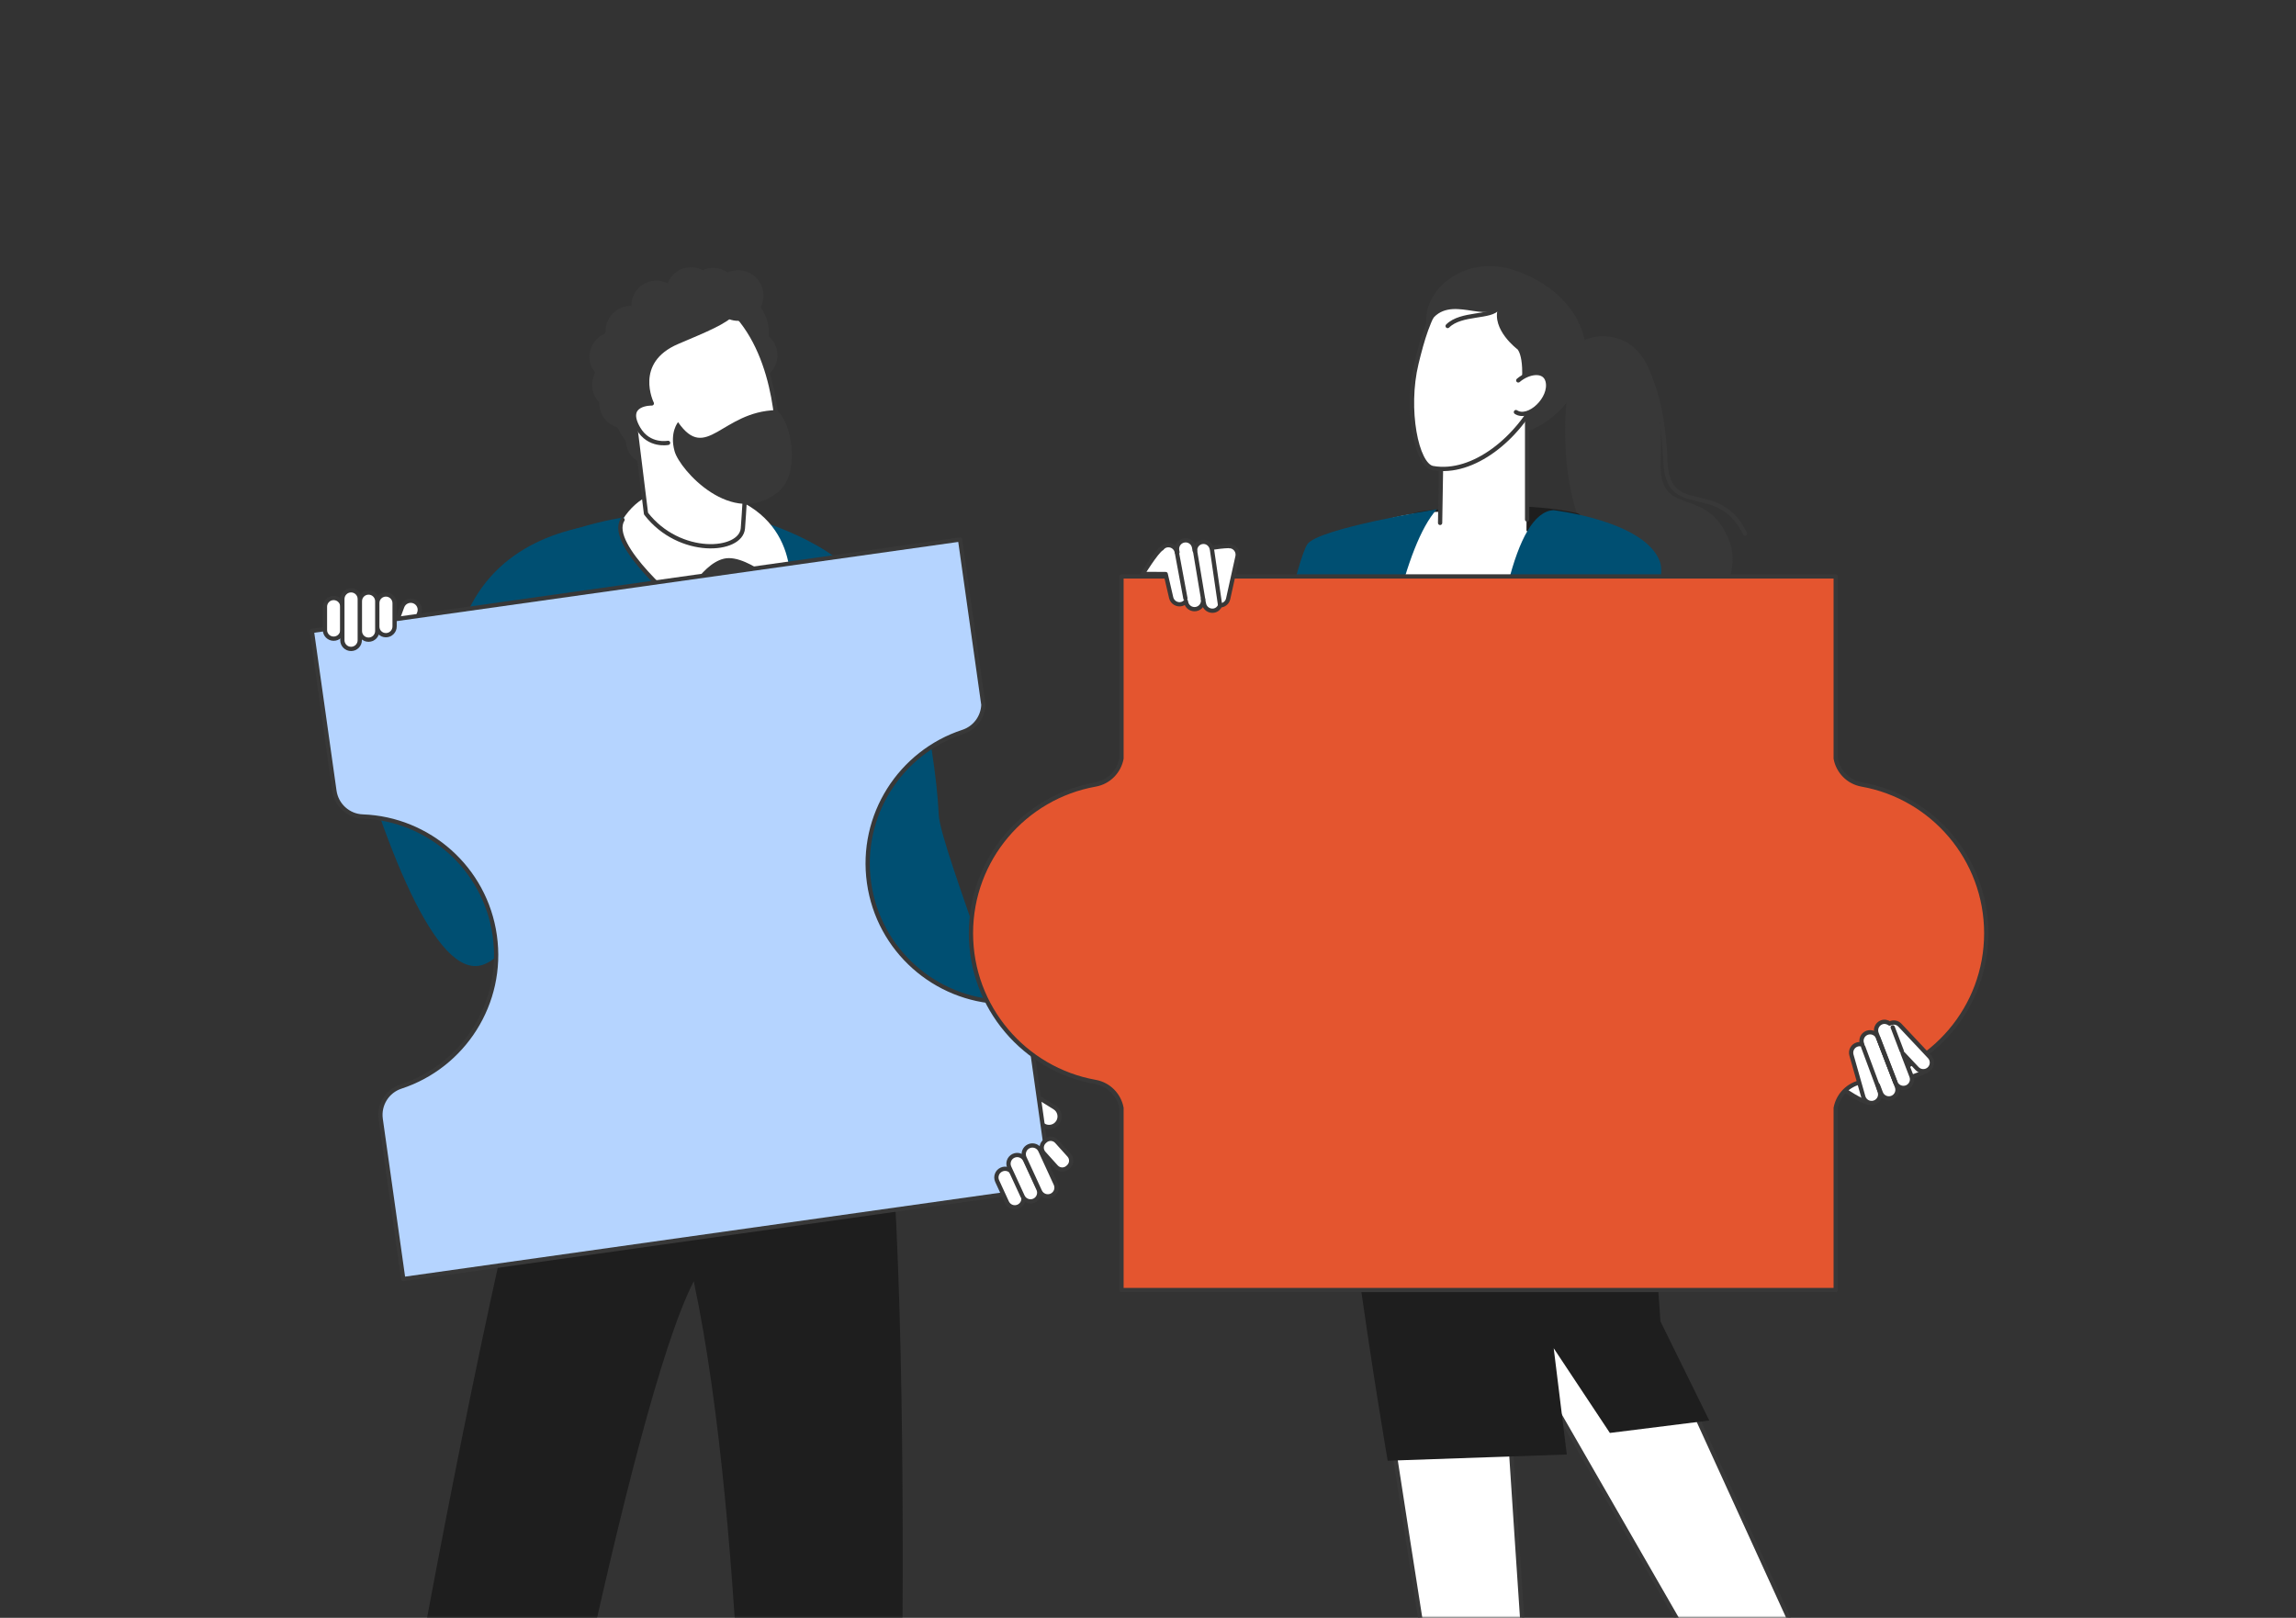<svg width="508" height="358" viewBox="0 0 508 358" fill="none" xmlns="http://www.w3.org/2000/svg">
<rect x="0" y="0" width="508" height="358" fill="#333333" stroke="none"/>
<mask id="mask0_1855_4040" style="mask-type:alpha" maskUnits="userSpaceOnUse" x="0" y="0" width="508" height="358">
<rect width="508" height="358" fill="#D9D9D9"/>
</mask>
<g mask="url(#mask0_1855_4040)">
<path d="M131.381 87.153C130.763 85.558 130.946 83.864 131.702 82.469C131.342 82.026 131.026 81.54 130.808 80.979C129.727 78.192 131.041 75.086 133.733 73.868C133.816 73.703 133.913 73.547 134.004 73.386C133.963 71.103 135.309 68.933 137.562 68.059C138.256 67.79 138.97 67.676 139.672 67.687C139.677 65.446 141.022 63.333 143.237 62.474C144.754 61.886 146.362 62.017 147.717 62.679C148.271 61.277 149.371 60.096 150.887 59.508C152.461 58.897 154.131 59.067 155.515 59.796C155.602 59.757 155.677 59.703 155.767 59.668C158.652 58.549 161.898 59.981 163.017 62.866C163.138 63.179 163.216 63.497 163.279 63.816C168.423 66.317 170.413 70.716 170.115 74.422C170.763 74.995 171.304 75.708 171.638 76.571C172.757 79.457 171.325 82.703 168.44 83.822C167.012 84.375 165.497 84.3 164.194 83.737C159.595 89.241 153.951 96.566 154.658 99.992C155.625 104.669 148.524 109.977 143.211 103.848C142.843 103.423 142.525 103.006 142.176 102.584C140.691 102.057 139.427 100.935 138.813 99.35C138.597 98.794 138.504 98.225 138.47 97.66C137.77 96.613 137.141 95.582 136.564 94.563C134.98 94.077 133.617 92.919 132.972 91.254C132.689 90.526 132.572 89.775 132.596 89.041C132.083 88.515 131.664 87.882 131.381 87.153Z" fill="#383838"/>
<path d="M167.261 122.287L165.968 131.665C165.968 131.665 178.218 161.64 181.792 228.709L171.976 241.214L163.841 228.573C163.841 228.573 167.933 203.271 165.006 178.378C162.08 153.484 161.943 132.221 161.943 132.221L154.738 125.347C154.738 125.347 160.098 120.048 167.261 122.287Z" fill="#383838"/>
<path d="M132.138 205.808C115.127 229.446 81.453 430.837 81.453 430.837L115.862 436.992C115.862 436.992 139.117 311.396 153.497 283.521C165.506 340.176 165.158 436.246 165.158 436.246L198.465 430.146C198.465 430.146 204.695 234.616 189.517 207.714C174.34 180.812 149.15 182.17 132.138 205.808Z" fill="#1E1E1E"/>
<path d="M191.096 129.718C184.776 119.76 166.748 114.859 166.748 114.859C180.42 137.997 169.021 173.357 169.021 173.357C169.021 173.357 159.067 125.059 140.649 114.209C134.4 114.635 123.623 117.737 117.878 120.809C95.779 132.623 121.861 253.631 121.861 253.631L196.427 242.838C196.427 242.838 202.657 147.932 191.096 129.718Z" fill="#004F72"/>
<path d="M158.228 108.904C177.954 113.866 174.683 131.861 174.683 131.861C174.683 131.861 165.398 122.942 160.327 124.077C155.255 125.213 150.955 134.294 150.955 134.294C150.955 134.294 134.263 120.613 137.738 115.017C144.402 104.282 158.228 108.904 158.228 108.904Z" fill="white"/>
<path d="M174.683 131.861C174.683 131.861 165.398 122.942 160.327 124.077C155.255 125.213 150.955 134.294 150.955 134.294C150.955 134.294 134.263 120.613 137.738 115.017" stroke="#383838" stroke-width="0.943" stroke-miterlimit="10" stroke-linecap="round" stroke-linejoin="round"/>
<path d="M158.716 87.591L144.219 89.273" stroke="#383838" stroke-width="0.943" stroke-miterlimit="10" stroke-linecap="round" stroke-linejoin="round"/>
<path d="M166.138 86.42C166.138 86.42 164.833 111.105 164.367 116.907C163.944 122.193 150.328 123.219 142.931 113.653L140.32 92.498L166.138 86.42Z" fill="white" stroke="#383838" stroke-width="0.943" stroke-miterlimit="10" stroke-linecap="round" stroke-linejoin="round"/>
<path d="M144.219 89.274C144.219 89.274 139.604 80.047 149.902 75.668C156.368 72.918 160.435 71.288 162.423 69.105C172.261 79.333 172.514 97.702 171.953 102.398C171.301 107.866 153.257 106.618 151.254 103.678C149.251 100.739 147.819 97.996 147.819 97.996C147.819 97.996 143.585 98.854 141.239 94.824C137.92 89.122 144.219 89.274 144.219 89.274Z" fill="white"/>
<path d="M147.819 97.996C147.819 97.996 143.585 98.854 141.239 94.825C137.92 89.122 144.219 89.274 144.219 89.274C144.219 89.274 139.604 80.047 149.902 75.668C156.368 72.918 160.435 71.288 162.423 69.105C172.261 79.333 172.514 97.702 171.953 102.398" fill="white"/>
<path d="M147.819 97.996C147.819 97.996 143.585 98.854 141.239 94.825C137.92 89.122 144.219 89.274 144.219 89.274C144.219 89.274 139.604 80.047 149.902 75.668C156.368 72.918 160.435 71.288 162.423 69.105C172.261 79.333 172.514 97.702 171.953 102.398" stroke="#383838" stroke-width="0.943" stroke-miterlimit="10" stroke-linecap="round" stroke-linejoin="round"/>
<path d="M150.025 93.416C156.274 102.429 159.679 91.048 171.744 90.755C175.061 92.855 177.382 104.703 172.096 108.931C162.049 116.969 150.4 104.007 149.252 99.845C148.105 95.683 150.025 93.416 150.025 93.416Z" fill="#383838"/>
<path d="M165.571 70.516C168.401 69.264 169.681 65.955 168.429 63.125C167.178 60.294 163.869 59.015 161.039 60.266C158.208 61.517 156.929 64.826 158.18 67.657C159.431 70.487 162.74 71.767 165.571 70.516Z" fill="#383838"/>
<path d="M197.718 197.66C197.714 210.832 197.332 225.115 197.332 225.115" stroke="#383838" stroke-width="0.943" stroke-miterlimit="10" stroke-linecap="round" stroke-linejoin="round"/>
<path d="M234.098 248.284C233.417 249.379 231.977 249.715 230.881 249.034L226.908 246.564C225.812 245.883 225.476 244.443 226.157 243.348C226.838 242.252 228.278 241.916 229.374 242.597L233.347 245.067C234.443 245.748 234.779 247.188 234.098 248.284Z" fill="white" stroke="#383838" stroke-width="0.943" stroke-miterlimit="10" stroke-linecap="round" stroke-linejoin="round"/>
<path d="M128.494 116.732C114.552 119.753 101.315 128.683 99.806 150.799C99.5 155.291 74.728 150.123 75.858 154.25C84.892 187.237 96.464 216.808 106.735 213.527C125.817 207.43 128.494 116.732 128.494 116.732Z" fill="#004F72"/>
<path d="M180.868 121.939C188.779 124.496 199.336 127.878 203.524 150.712C205.474 161.345 207.292 171.601 207.707 180.331C208.057 187.713 227.335 234.572 224.907 239.079C222.025 244.428 209.584 239.568 200.417 238.73C174.391 236.35 180.868 121.939 180.868 121.939Z" fill="#004F72"/>
<path d="M88.939 140.185C87.898 139.8 87.366 138.645 87.75 137.604L88.991 134.24C89.376 133.199 90.531 132.667 91.572 133.051C92.613 133.435 93.145 134.59 92.761 135.631L91.519 138.995C91.135 140.036 89.98 140.569 88.939 140.185Z" fill="white" stroke="#383838" stroke-width="0.943" stroke-miterlimit="10" stroke-linecap="round" stroke-linejoin="round"/>
<path d="M221.497 221.723C206.929 221.197 194.388 210.3 192.281 195.361C190.174 180.423 199.213 166.483 213.067 161.948C215.706 161.084 217.465 158.668 217.578 155.973L212.419 119.388L69 139.614L73.992 175.011C74.437 178.165 77.072 180.563 80.256 180.678C94.824 181.204 107.365 192.101 109.472 207.04C111.578 221.978 102.54 235.919 88.686 240.453C85.658 241.444 83.788 244.477 84.233 247.632L89.225 283.029L232.644 262.803L227.485 226.218C226.631 223.659 224.272 221.824 221.497 221.723Z" fill="#B5D4FF" stroke="#383838" stroke-width="0.943" stroke-miterlimit="10" stroke-linecap="round" stroke-linejoin="round"/>
<path d="M225.338 266.988C224.372 267.432 223.229 267.009 222.785 266.044L220.63 261.36C220.185 260.394 220.608 259.251 221.574 258.807C222.54 258.362 223.683 258.785 224.127 259.751L226.282 264.434C226.727 265.4 226.304 266.543 225.338 266.988Z" fill="white" stroke="#383838" stroke-width="0.943" stroke-miterlimit="10" stroke-linecap="round" stroke-linejoin="round"/>
<path d="M236.409 258.187L236.238 258.341C235.496 259.01 234.351 258.951 233.682 258.208L230.946 255.174C230.277 254.432 230.336 253.287 231.079 252.617L231.249 252.464C231.991 251.794 233.136 251.854 233.806 252.596L236.541 255.63C237.21 256.373 237.151 257.517 236.409 258.187Z" fill="white" stroke="#383838" stroke-width="0.943" stroke-miterlimit="10" stroke-linecap="round" stroke-linejoin="round"/>
<path d="M228.815 265.675C227.849 266.119 226.706 265.696 226.261 264.73L223.309 258.315C222.865 257.349 223.288 256.206 224.254 255.761C225.219 255.317 226.363 255.74 226.807 256.706L229.759 263.121C230.203 264.087 229.781 265.23 228.815 265.675Z" fill="white" stroke="#383838" stroke-width="0.943" stroke-miterlimit="10" stroke-linecap="round" stroke-linejoin="round"/>
<path d="M232.641 264.561C231.676 265.005 230.532 264.582 230.088 263.617L226.677 256.203C226.232 255.237 226.655 254.094 227.621 253.65C228.587 253.205 229.73 253.628 230.174 254.594L233.585 262.008C234.03 262.973 233.607 264.116 232.641 264.561Z" fill="white" stroke="#383838" stroke-width="0.943" stroke-miterlimit="10" stroke-linecap="round" stroke-linejoin="round"/>
<path d="M73.823 141.329C72.76 141.329 71.898 140.467 71.898 139.404V134.249C71.898 133.186 72.76 132.324 73.823 132.324C74.886 132.324 75.748 133.186 75.748 134.249V139.404C75.748 140.467 74.887 141.329 73.823 141.329Z" fill="white" stroke="#383838" stroke-width="0.943" stroke-miterlimit="10" stroke-linecap="round" stroke-linejoin="round"/>
<path d="M85.382 140.555C84.319 140.555 83.457 139.693 83.457 138.63V133.475C83.457 132.412 84.319 131.55 85.382 131.55C86.445 131.55 87.307 132.412 87.307 133.475V138.63C87.307 139.693 86.445 140.555 85.382 140.555Z" fill="white" stroke="#383838" stroke-width="0.943" stroke-miterlimit="10" stroke-linecap="round" stroke-linejoin="round"/>
<path d="M81.546 141.55C80.483 141.55 79.621 140.688 79.621 139.625V133.043C79.621 131.98 80.483 131.118 81.546 131.118C82.609 131.118 83.471 131.98 83.471 133.043V139.625C83.471 140.688 82.609 141.55 81.546 141.55Z" fill="white" stroke="#383838" stroke-width="0.943" stroke-miterlimit="10" stroke-linecap="round" stroke-linejoin="round"/>
<path d="M77.675 143.595C76.612 143.595 75.75 142.733 75.75 141.67V132.549C75.75 131.486 76.612 130.624 77.675 130.624C78.738 130.624 79.6 131.486 79.6 132.549V141.67C79.6 142.733 78.738 143.595 77.675 143.595Z" fill="white" stroke="#383838" stroke-width="0.943" stroke-miterlimit="10" stroke-linecap="round" stroke-linejoin="round"/>
<path d="M346.712 87.713C342.547 78.454 350.552 72.455 358.204 74.995C365.856 77.535 367.968 88.877 367.423 102.006C366.878 115.134 377.612 106.915 382.554 119.553C387.496 132.191 368.53 145.216 359.484 142.272C355.316 140.916 346.637 134.548 350.213 117.019C344.495 104.182 346.712 87.713 346.712 87.713Z" fill="#383838"/>
<path d="M357.082 75.843C364.916 77.751 367.945 88.883 368.471 102.012C368.997 115.142 380.141 105.882 386.096 118.076" stroke="#383838" stroke-width="0.943" stroke-miterlimit="10" stroke-linecap="round" stroke-linejoin="round"/>
<path d="M251.158 223.201C250.209 221.013 242.617 209.692 242.617 209.692L282.16 164.761C282.16 164.761 294.846 122.622 296.547 118.243C298.248 113.864 320.307 136.468 320.307 136.468C320.307 136.468 307.831 168.337 292.325 186.59C275.778 206.068 251.158 223.201 251.158 223.201Z" fill="#E4552F"/>
<path d="M300.516 131.042C302.279 121.737 305.86 114.157 315.534 113.015C324.989 111.9 338.647 111.207 348.899 113.543C354.522 114.824 335.287 140.984 334.895 141.033C334.503 141.082 300.516 131.042 300.516 131.042Z" fill="#1E1E1E"/>
<path d="M340.442 122.235C340.442 109.962 298.335 110.423 298.335 122.485C298.335 134.546 298.903 145.01 298.903 145.01L296.207 191.267L343.193 188.144L338.981 173.495C338.981 173.495 340.442 134.509 340.442 122.235Z" fill="white"/>
<path d="M319.003 93.198L318.629 115.711C318.816 122.564 337.729 128.821 337.729 121.719C337.729 114.616 337.879 81.384 337.879 81.384C337.879 81.384 320.685 74.361 319.003 93.198Z" fill="white"/>
<path d="M337.88 114.964C337.88 107.862 337.88 81.384 337.88 81.384C337.88 81.384 320.685 74.361 319.003 93.198L318.629 115.711" fill="white"/>
<path d="M337.88 114.964C337.88 107.862 337.88 81.384 337.88 81.384C337.88 81.384 320.685 74.361 319.003 93.198L318.629 115.711" stroke="#383838" stroke-width="0.943" stroke-miterlimit="10" stroke-linecap="round" stroke-linejoin="round"/>
<path d="M330.811 63.347C357.281 70.332 334.952 106.778 317.018 103.575C313.428 102.934 310.93 90.561 313.404 80.393C315.919 70.055 319.153 60.272 330.811 63.347Z" fill="white" stroke="#383838" stroke-width="0.943" stroke-miterlimit="10" stroke-linecap="round" stroke-linejoin="round"/>
<path d="M320.297 72.142C323.319 69.137 329.947 70.361 331.452 68.135" stroke="#383838" stroke-width="0.943" stroke-miterlimit="10" stroke-linecap="round" stroke-linejoin="round"/>
<path d="M315.707 72.636C319.353 64.287 327.964 71.411 331.452 68.135C329.912 72.975 335.773 77.316 335.773 77.316C335.773 77.316 337.956 79.593 335.953 89.938C337.467 91.058 337.785 92.767 337.876 95.49C342.051 93.992 348.473 89.637 350.492 80.989C352.512 72.342 345.701 63.108 334.67 59.673C323.64 56.238 314.15 64.619 315.707 72.636Z" fill="#383838"/>
<path d="M334.256 89.673C332.092 84.337 341.354 79.896 342.429 84.367C343.505 88.839 336.281 94.665 334.256 89.673Z" fill="white"/>
<path d="M335.923 84.179C338.228 82.204 341.784 81.699 342.426 84.367C343.346 88.197 338.18 93.019 335.406 91.19" stroke="#383838" stroke-width="0.943" stroke-miterlimit="10" stroke-linecap="round" stroke-linejoin="round"/>
<path d="M417.762 411.366C417.762 409.033 417.433 406.982 416.864 405.173C415.798 400.981 413.452 396.29 411.944 393.529L366.082 293.115C366.082 293.115 363.205 256.544 361.227 231.398L328.082 231.397C331.921 256.958 338.211 298.84 338.211 298.84L338.356 299.83C338.6 301.401 339.16 302.95 340.06 304.382L398.003 405.067C397.847 409.428 397.415 413.888 396.413 416.72C393.875 423.897 386.419 444.477 386.419 444.477L414.73 444.764C414.73 444.764 418.453 421.14 417.762 411.366Z" fill="white" stroke="#383838" stroke-width="0.943" stroke-miterlimit="10" stroke-linecap="round" stroke-linejoin="round"/>
<path d="M340.408 411.943C340.408 411.943 331.431 280.619 328.715 231.398H295.414C300.197 269.83 315.377 365.645 320.641 398.608C320.641 398.608 321.066 411.448 318.202 415.874C316.084 419.147 310.531 431.796 304.225 437.29C302.818 438.516 302.17 439.134 299.501 439.132C296.832 439.129 295.06 444.637 299.402 444.549C303.745 444.46 310.137 444.571 312.973 444.571C315.809 444.571 316.75 443.533 325.125 435.157C332.057 428.226 337.888 421.536 339.662 414.613C340.192 414.061 340.479 413.227 340.408 411.943Z" fill="white" stroke="#383838" stroke-width="0.943" stroke-miterlimit="10" stroke-linecap="round" stroke-linejoin="round"/>
<path d="M367.372 292.374C367.372 292.374 362.933 220.703 355.363 205.716C347.793 190.73 348.424 185.761 348.424 185.761L302.71 183.38C302.71 183.38 298.375 189.281 295.325 213.45C292.275 237.619 307.034 323.236 307.034 323.236L346.662 321.856L343.764 298.346L356.191 317.088L378.186 314.338L367.372 292.374Z" fill="#1E1E1E"/>
<path d="M343.708 112.894C326.259 113.817 326.688 213.347 326.688 213.347L362.158 210.888C362.158 210.888 342.556 179.395 344.363 175.639C346.171 171.883 370.691 133.146 367.217 124.164C363.744 115.182 343.708 112.894 343.708 112.894Z" fill="#004F72"/>
<path d="M317.897 112.696C303.491 128.777 299.186 210.885 299.186 210.885L282.919 206.857L283.525 171.124L282.051 147.357C282.051 147.357 286.998 123.975 289.236 120.458C291.474 116.941 317.897 112.696 317.897 112.696Z" fill="#004F72"/>
<path d="M406.777 227.612C407.727 225.423 415.318 214.102 415.318 214.102L375.775 169.171C375.775 169.171 363.375 125.454 361.674 121.075C359.973 116.696 337.629 140.879 337.629 140.879C337.629 140.879 350.104 172.747 365.61 191C382.158 210.478 406.777 227.612 406.777 227.612Z" fill="#004F72"/>
<path d="M367.753 172.511C367.753 172.511 375.332 169.353 374.943 169.694C374.555 170.034 367.219 177.37 367.219 177.37" stroke="#383838" stroke-width="0.943" stroke-miterlimit="10" stroke-linecap="round" stroke-linejoin="round"/>
<path d="M353.029 152.249C353.029 153.684 343.188 177.37 343.188 177.37" stroke="#383838" stroke-width="0.943" stroke-miterlimit="10" stroke-linecap="round" stroke-linejoin="round"/>
<path d="M407.965 241.133L422.171 232.698C422.171 232.698 427.344 236.428 426.648 236.693C420.196 240.484 415.551 237.261 413.408 243.949C411.917 243.868 407.965 241.133 407.965 241.133Z" fill="white" stroke="#383838" stroke-width="0.943" stroke-miterlimit="10" stroke-linecap="round" stroke-linejoin="round"/>
<path d="M242.355 173.603C245.336 173.072 247.602 170.732 248.135 167.84V127.558H248.255H406.039H406.159V167.84C406.691 170.732 408.958 173.072 411.938 173.603C427.586 176.389 439.465 190.063 439.465 206.51C439.465 222.958 427.586 236.632 411.938 239.418C408.958 239.948 406.691 242.289 406.159 245.181V285.462H406.039H248.255H248.135V245.181C247.602 242.289 245.336 239.949 242.355 239.418C226.708 236.632 214.828 222.958 214.828 206.511C214.828 190.063 226.708 176.389 242.355 173.603Z" fill="#E4552F" stroke="#383838" stroke-width="0.943" stroke-miterlimit="10" stroke-linecap="round" stroke-linejoin="round"/>
<path d="M415.543 229.64C415.166 228.658 414.064 228.168 413.082 228.545C412.1 228.922 411.61 230.024 411.987 231.005L412.05 231.17C411.702 231.056 411.33 231.008 410.951 231.116C409.939 231.403 409.352 232.457 409.639 233.469L412.262 242.697C412.55 243.709 413.603 244.296 414.615 244.009C415.627 243.721 416.214 242.668 415.926 241.656L415.497 240.147L416.147 241.839C416.524 242.821 417.626 243.311 418.608 242.934C419.59 242.557 420.08 241.455 419.703 240.474L415.543 229.64Z" fill="white" stroke="#383838" stroke-width="0.943" stroke-miterlimit="10" stroke-linecap="round" stroke-linejoin="round"/>
<path d="M426.924 233.836L420.352 226.845C419.752 226.207 418.829 226.106 418.09 226.495C417.585 226.128 416.93 225.987 416.304 226.227C415.322 226.604 414.832 227.706 415.209 228.688L419.369 239.521C419.746 240.503 420.848 240.994 421.83 240.617C422.812 240.24 423.302 239.138 422.925 238.156L420.969 233.063L424.148 236.445C424.869 237.211 426.074 237.248 426.841 236.528C427.607 235.807 427.644 234.602 426.924 233.836Z" fill="white" stroke="#383838" stroke-width="0.943" stroke-miterlimit="10" stroke-linecap="round" stroke-linejoin="round"/>
<path d="M418.77 227.323L420.765 232.552" stroke="#383838" stroke-width="0.943" stroke-miterlimit="10" stroke-linecap="round" stroke-linejoin="round"/>
<path d="M419.37 239.522L415.543 229.64" stroke="#383838" stroke-width="0.943" stroke-miterlimit="10" stroke-linecap="round" stroke-linejoin="round"/>
<path d="M412.234 231.645L415.847 241.37" stroke="#383838" stroke-width="0.943" stroke-miterlimit="10" stroke-linecap="round" stroke-linejoin="round"/>
<path d="M272.354 120.878C272.241 120.853 272.134 120.876 272.023 120.871C271.999 120.831 271.966 120.81 271.918 120.818C270.59 120.865 269.301 121.025 268.055 121.219C267.763 120.34 266.897 119.765 265.957 119.927C265.02 120.088 264.397 120.915 264.411 121.836C264.382 121.841 264.353 121.845 264.324 121.85L264.201 121.138C264.023 120.102 263.038 119.406 262.002 119.584C260.965 119.763 260.269 120.747 260.448 121.784L260.521 122.209C260.478 122.209 260.435 122.208 260.392 122.207L260.351 122.054C260.081 121.038 259.038 120.433 258.021 120.703C257.605 120.814 257.283 121.075 257.037 121.39C257.028 121.385 257.017 121.382 257.008 121.376C255.769 122.209 252.816 126.999 252.816 126.999L257.914 127.029L259.137 132.305C259.408 133.322 260.451 133.926 261.467 133.656C261.848 133.555 262.144 133.323 262.384 133.047L262.414 133.221C262.593 134.257 263.577 134.953 264.614 134.775C265.651 134.597 266.346 133.612 266.168 132.575L266.369 133.564C266.547 134.6 267.532 135.296 268.569 135.118C269.23 135.004 269.72 134.548 269.966 133.974C270.8 133.931 271.542 133.372 271.731 132.516L273.802 123.148C274.029 122.121 273.381 121.105 272.354 120.878Z" fill="white" stroke="#383838" stroke-width="0.943" stroke-miterlimit="10" stroke-linecap="round" stroke-linejoin="round"/>
<path d="M269.952 133.938L268.109 121.287" stroke="#383838" stroke-width="0.943" stroke-miterlimit="10" stroke-linecap="round" stroke-linejoin="round"/>
<path d="M264.395 121.809L266.206 132.649" stroke="#383838" stroke-width="0.943" stroke-miterlimit="10" stroke-linecap="round" stroke-linejoin="round"/>
<path d="M260.352 122.054L262.275 132.411" stroke="#383838" stroke-width="0.943" stroke-miterlimit="10" stroke-linecap="round" stroke-linejoin="round"/>
</g>
</svg>
